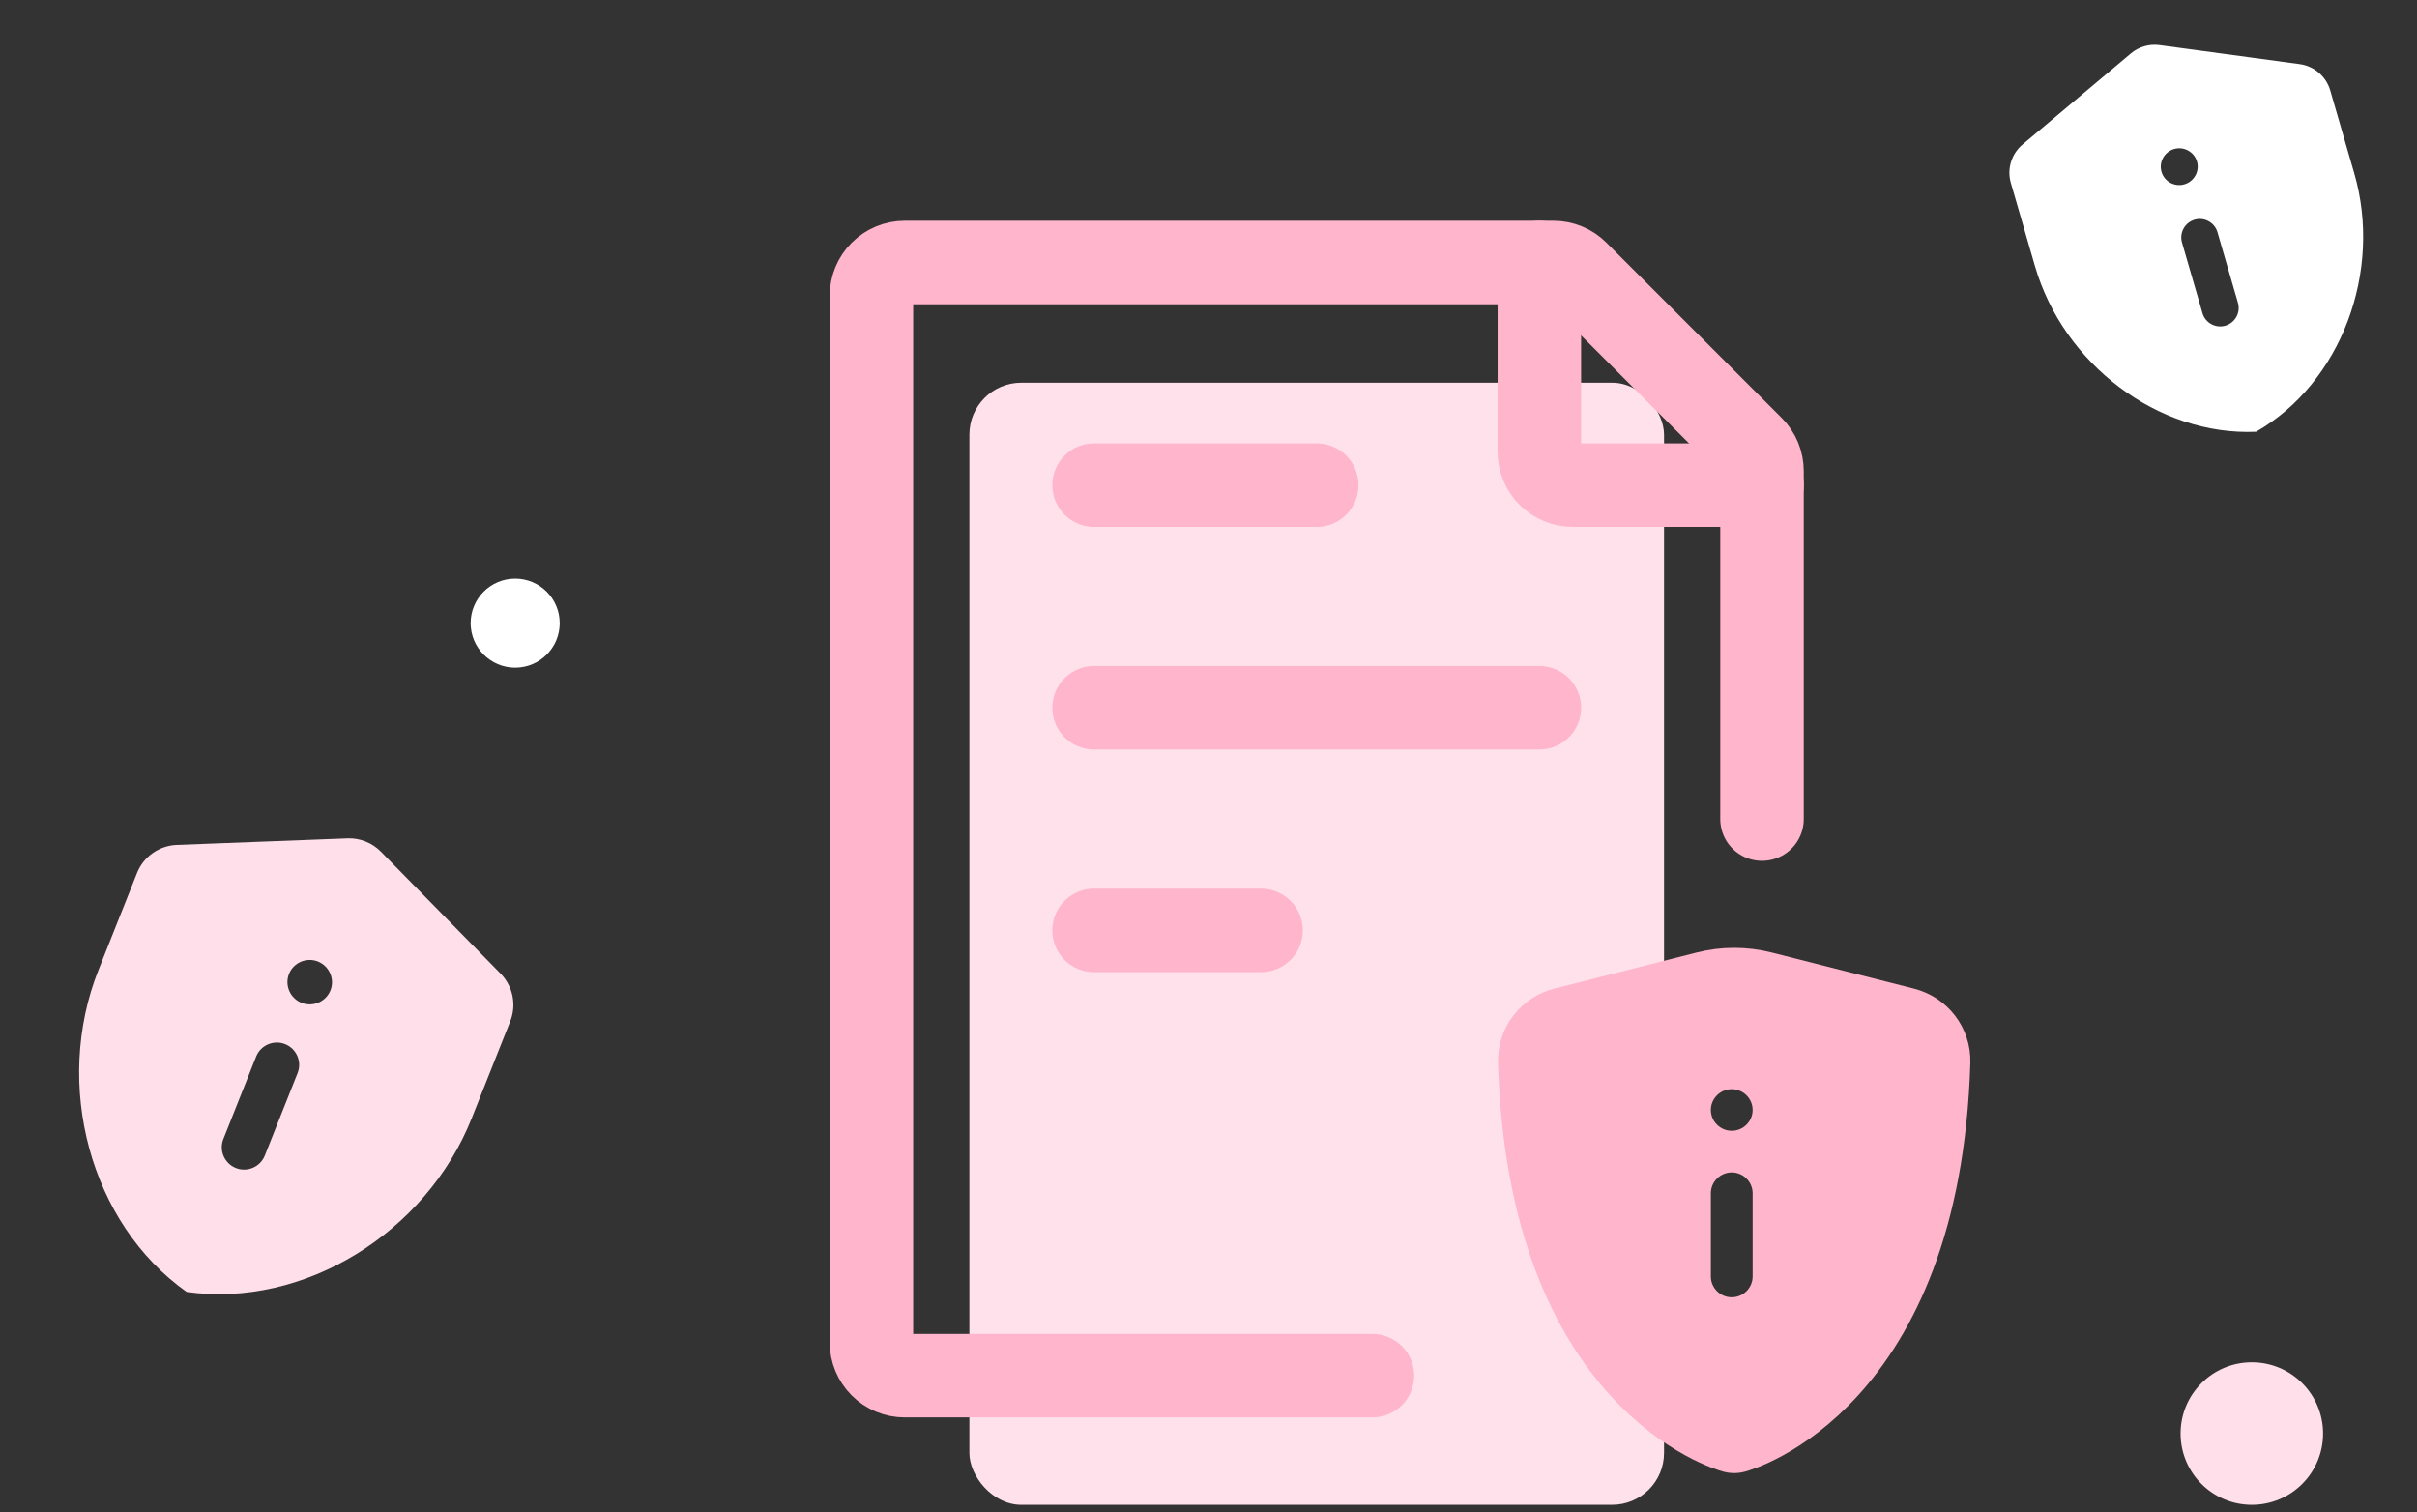 <svg width="163" height="102" viewBox="0 0 163 102" fill="none" xmlns="http://www.w3.org/2000/svg">
<rect x="0" y="0" width="163" height="102" fill="#333333" stroke="none"/>
<g id="Illustration">
<g id="Group">
<rect id="Rectangle 2" x="65.374" y="25.811" width="46.847" height="75.676" rx="3.499" fill="#FFE1EB"/>
<path id="Vector" d="M105.781 69.906C104.767 70.355 104.104 71.365 104.104 72.474V79.07C104.104 86.86 109.516 94.144 116.787 95.912C124.059 94.144 129.47 86.86 129.47 79.07V72.474C129.47 71.365 128.808 70.355 127.793 69.906L117.929 65.541C117.196 65.218 116.364 65.218 115.646 65.541L105.781 69.906ZM116.787 73.457C117.562 73.457 118.196 74.088 118.196 74.86C118.196 75.632 117.562 76.263 116.787 76.263C116.012 76.263 115.378 75.632 115.378 74.86C115.378 74.088 116.012 73.457 116.787 73.457ZM116.787 79.07C117.562 79.07 118.196 79.702 118.196 80.474V86.088C118.196 86.86 117.562 87.491 116.787 87.491C116.012 87.491 115.378 86.86 115.378 86.088V80.474C115.378 79.702 116.012 79.07 116.787 79.07Z" fill="#FFB5CC"/>
<path id="Vector_2" d="M118.828 55.24V31.776C118.828 31.479 118.77 31.186 118.657 30.912C118.543 30.638 118.377 30.39 118.168 30.18L106.351 18.363C105.929 17.941 105.356 17.703 104.759 17.703H61.02C60.422 17.703 59.85 17.94 59.427 18.362C59.005 18.785 58.768 19.358 58.768 19.955V90.526C58.768 91.124 59.005 91.696 59.427 92.119C59.85 92.541 60.422 92.778 61.02 92.778H92.552M73.783 47.733H103.813M73.783 32.718H88.798M73.783 62.748H85.044" stroke="#FFB5CC" stroke-width="5.631" stroke-linecap="round" stroke-linejoin="round"/>
<path id="Vector_3" d="M103.812 17.703V30.465C103.812 31.063 104.05 31.636 104.472 32.058C104.895 32.48 105.467 32.718 106.065 32.718H118.828M118.798 66.971L128.392 69.407C129.391 69.663 130.093 70.571 130.063 71.6C129.417 93.214 116.951 96.532 116.951 96.532C116.951 96.532 104.484 93.214 103.839 71.6C103.827 71.099 103.986 70.609 104.29 70.211C104.593 69.812 105.023 69.529 105.509 69.407L115.104 66.971C116.316 66.663 117.585 66.663 118.798 66.971Z" stroke="#FFB5CC" stroke-width="5.631" stroke-linecap="round" stroke-linejoin="round"/>
</g>
<g id="Group 35">
<circle id="Ellipse 5" cx="34.743" cy="42.027" r="3.003" fill="white"/>
<path id="Vector_4" d="M11.92 56.983C10.736 57.029 9.681 57.77 9.243 58.87L6.642 65.416C3.57 73.145 6.067 82.506 12.585 87.129C20.497 88.242 28.739 83.148 31.811 75.419L34.412 68.874C34.849 67.774 34.591 66.51 33.761 65.664L25.695 57.443C25.095 56.834 24.27 56.506 23.43 56.542L11.92 56.983ZM21.44 64.847C22.209 65.153 22.59 66.029 22.285 66.795C21.981 67.561 21.102 67.938 20.333 67.632C19.564 67.326 19.184 66.45 19.489 65.684C19.793 64.918 20.671 64.541 21.44 64.847ZM19.226 70.417C19.995 70.723 20.376 71.6 20.071 72.366L17.857 77.936C17.553 78.702 16.674 79.079 15.905 78.773C15.136 78.467 14.756 77.591 15.061 76.825L17.275 71.254C17.579 70.488 18.457 70.112 19.226 70.417Z" fill="#FFE0EA"/>
<path id="Vector_5" d="M136.401 9.743C135.65 10.374 135.336 11.395 135.609 12.336L137.233 17.938C139.15 24.552 145.538 29.405 152.148 29.117C157.887 25.825 160.689 18.308 158.771 11.694L157.148 6.093C156.875 5.151 156.063 4.456 155.091 4.325L145.641 3.046C144.939 2.953 144.233 3.157 143.702 3.608L136.401 9.743ZM146.62 10.049C147.278 9.858 147.972 10.238 148.162 10.894C148.352 11.549 147.969 12.242 147.311 12.432C146.653 12.623 145.959 12.243 145.769 11.587C145.579 10.932 145.962 10.24 146.62 10.049ZM148.002 14.816C148.66 14.625 149.354 15.005 149.544 15.661L150.926 20.427C151.116 21.083 150.733 21.775 150.075 21.966C149.417 22.157 148.723 21.777 148.533 21.121L147.151 16.354C146.961 15.699 147.344 15.007 148.002 14.816Z" fill="white"/>
<circle id="Ellipse 5_2" cx="151.861" cy="96.682" r="4.805" fill="#FFE0EA"/>
</g>
</g>
</svg>
